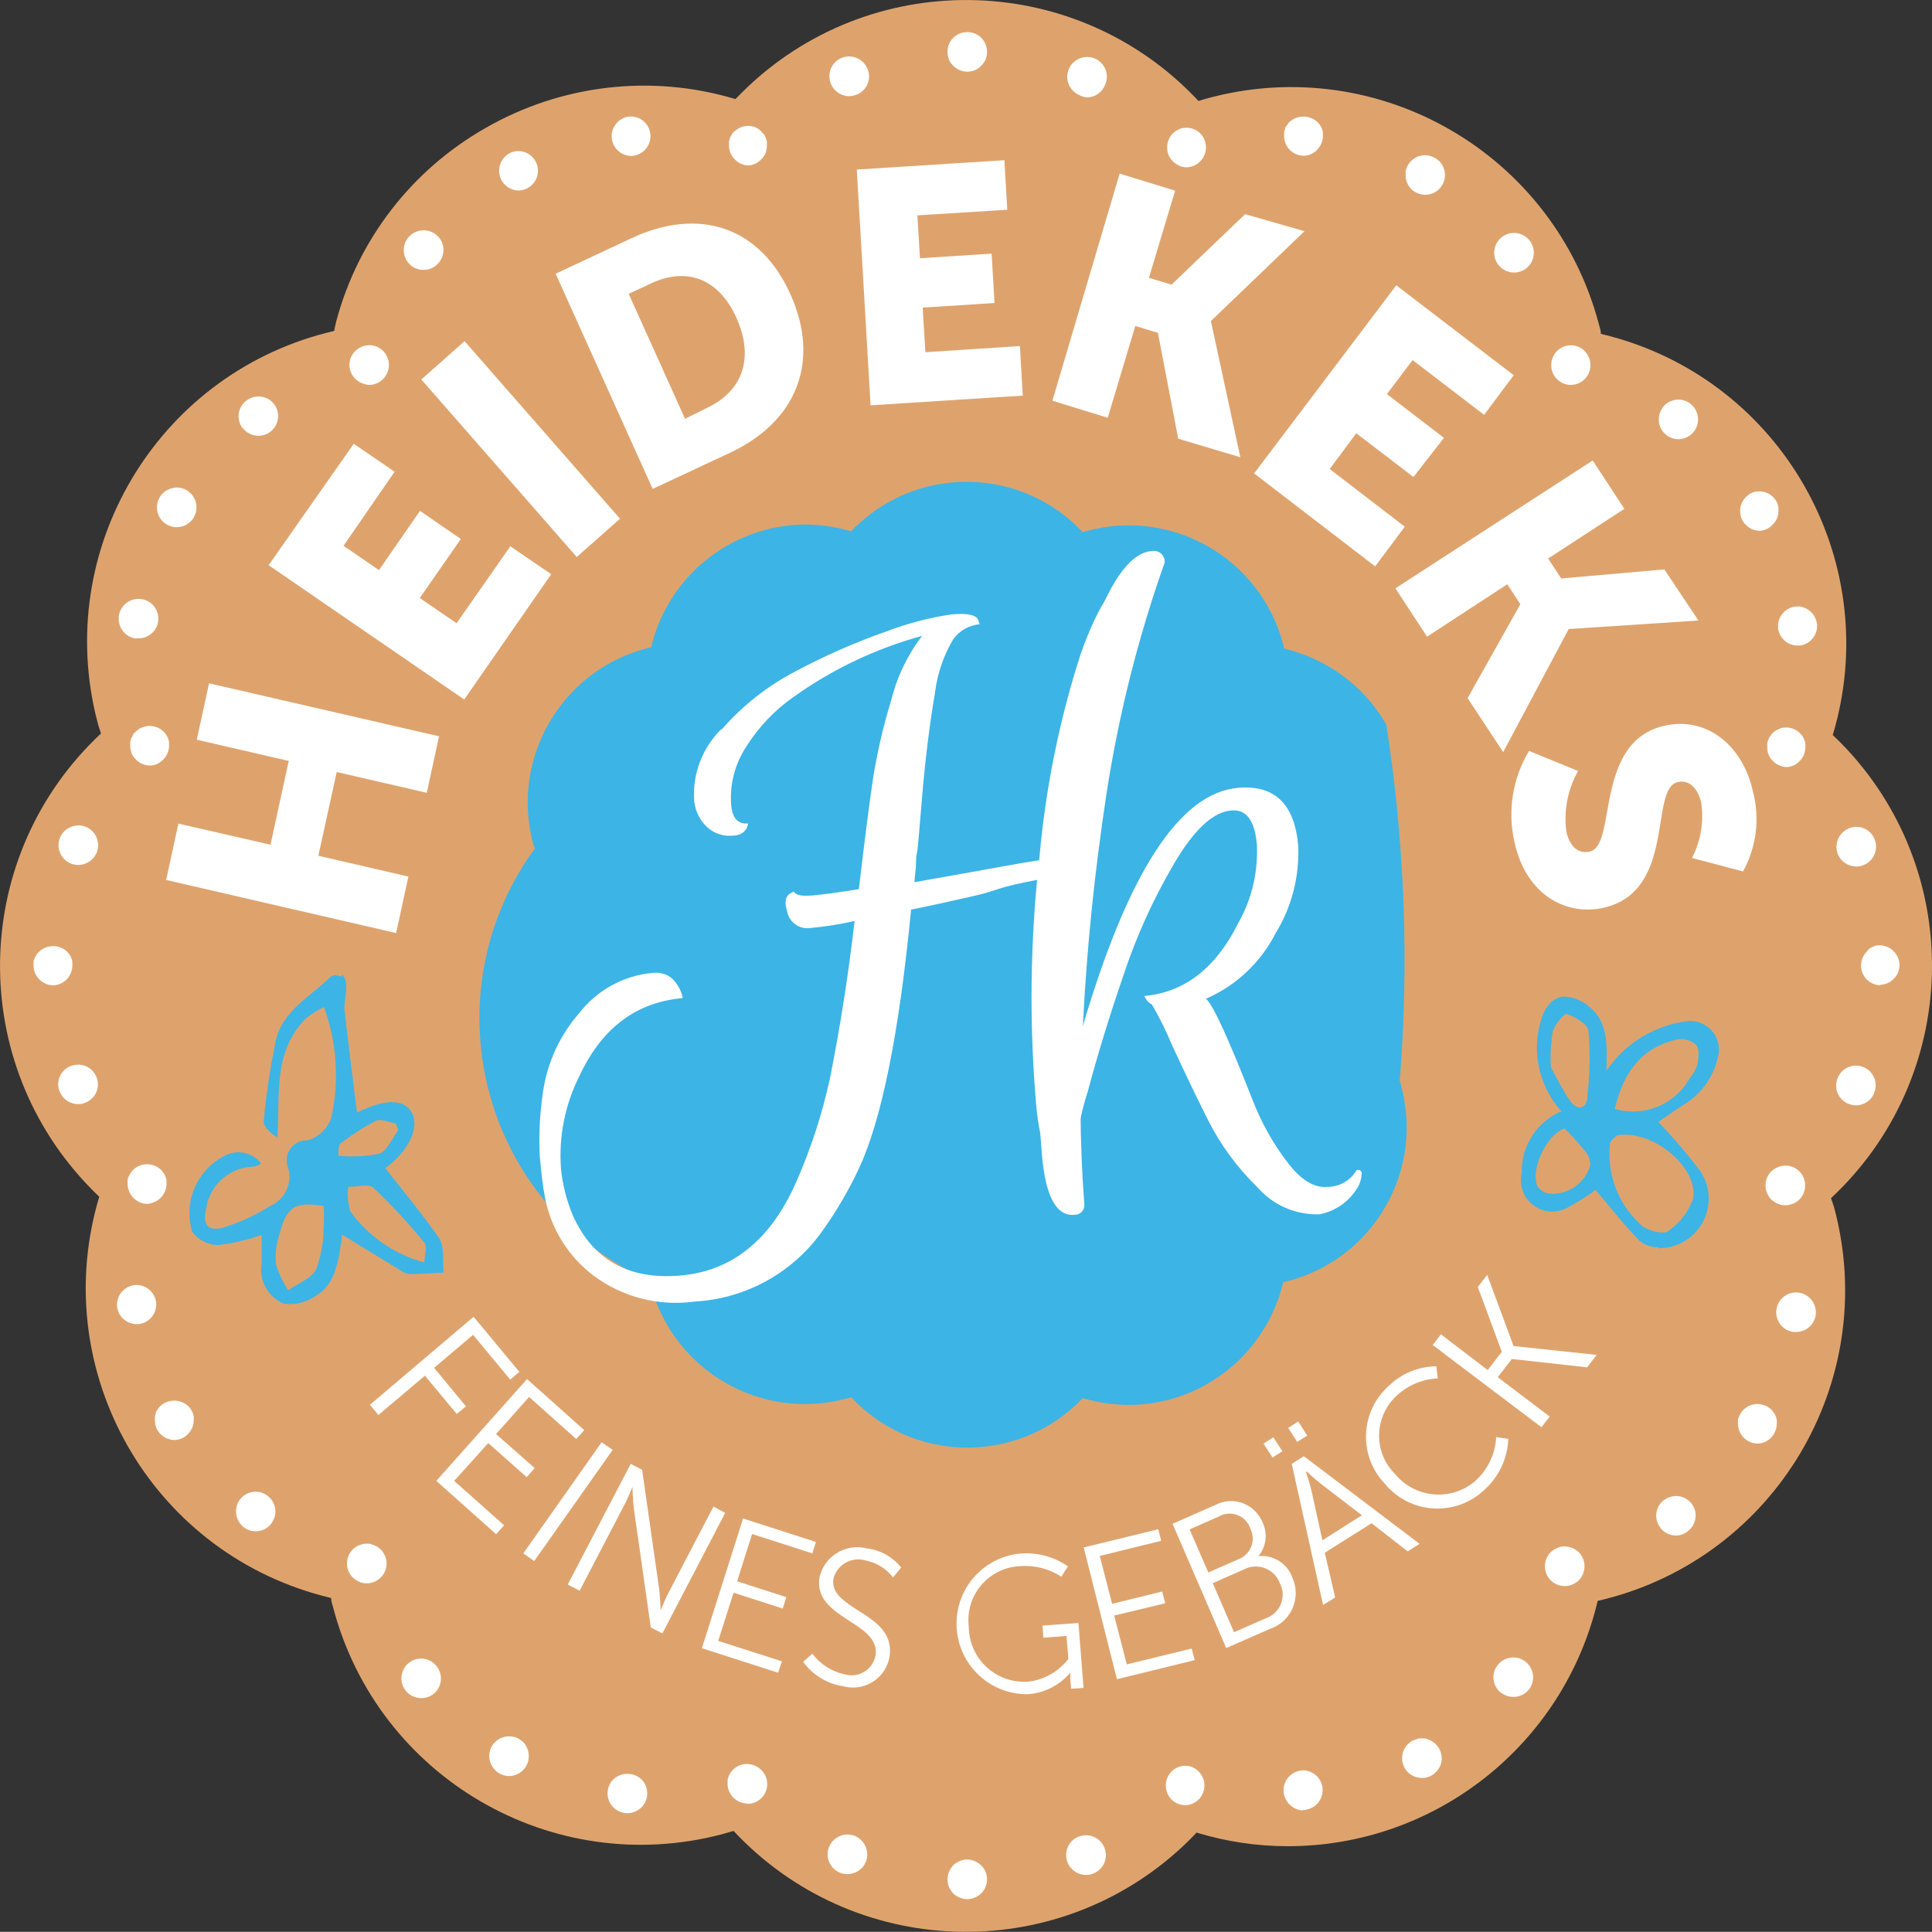 <?xml version="1.0" encoding="UTF-8"?><svg id="uuid-718baf0d-8825-42a4-88b8-ebdfd269148f" xmlns="http://www.w3.org/2000/svg" viewBox="0 0 113.49 113.48"><rect x="0" y="0" width="113.49" height="113.48" fill="#333333" stroke="none"/><defs><style>.uuid-b469866c-fb94-4c9c-90ed-7572aa5e81a3{fill:#3cb4e5;}.uuid-b469866c-fb94-4c9c-90ed-7572aa5e81a3,.uuid-c4c5c378-cf72-415f-b925-75dae7db1af4,.uuid-1ab2f019-22ef-4ca4-b9d1-21d7167bcfc4{stroke-width:0px;}.uuid-c4c5c378-cf72-415f-b925-75dae7db1af4{fill:#dea36d;}.uuid-1ab2f019-22ef-4ca4-b9d1-21d7167bcfc4{fill:#fff;}</style></defs><path class="uuid-c4c5c378-cf72-415f-b925-75dae7db1af4" d="M107.55,70.39c7.54-7.03,7.96-18.84.93-26.39-.26-.28-.54-.56-.82-.82,2.97-9.89-2.65-20.32-12.54-23.28-.36-.11-.72-.2-1.08-.29,0-.19-.07-.38-.12-.57-2.64-9.98-12.87-15.94-22.86-13.3-.22.06-.44.12-.66.19-7.04-7.54-18.86-7.94-26.4-.9-.27.26-.54.52-.8.79-4.92-1.48-10.23-.86-14.68,1.7-4.33,2.46-7.49,6.55-8.77,11.36-.05.18-.08.37-.12.56-10.08,2.33-16.36,12.39-14.03,22.47.05.2.1.4.15.6.05.2.13.38.18.58-7.54,7.04-7.94,18.86-.9,26.4.26.28.53.55.8.81-2.97,9.89,2.65,20.32,12.54,23.28.36.11.72.2,1.08.29,0,.19.07.38.12.56,2.63,9.98,12.85,15.94,22.83,13.32.23-.06.46-.13.69-.2,7.04,7.54,18.85,7.94,26.39.91.28-.26.55-.53.81-.81,1.74.53,3.54.8,5.36.8,8.67,0,16.21-5.97,18.2-14.41,10.08-2.31,16.37-12.36,14.06-22.43-.05-.21-.1-.43-.16-.64-.05-.21-.13-.38-.19-.58"/><path class="uuid-1ab2f019-22ef-4ca4-b9d1-21d7167bcfc4" d="M108.55,64.83c-.59-.26-.85-.94-.59-1.53h0c.25-.59.93-.86,1.52-.61h0c.58.25.86.92.61,1.51,0,0,0,.01,0,.02h0c-.18.43-.6.71-1.06.71h0c-.16,0-.32-.04-.47-.1Z"/><path class="uuid-1ab2f019-22ef-4ca4-b9d1-21d7167bcfc4" d="M107.97,50.2h0c-.25-.59.03-1.28.62-1.53h0c.57-.26,1.25,0,1.51.58,0,.01,0,.02.01.03h0c.25.59-.02,1.26-.6,1.52h0c-.14.07-.3.1-.46.1h0c-.47,0-.89-.27-1.08-.7Z"/><path class="uuid-1ab2f019-22ef-4ca4-b9d1-21d7167bcfc4" d="M104.45,36.92h0c-.07-.63.37-1.2,1-1.29h0c.63-.07,1.19.38,1.28,1h0c.08.63-.37,1.21-1,1.29h-.14c-.58,0-1.06-.43-1.14-1Z"/><path class="uuid-1ab2f019-22ef-4ca4-b9d1-21d7167bcfc4" d="M97.91,25.57c-.51-.37-.62-1.09-.25-1.61,0,0,0,0,0-.01h0c.38-.52,1.11-.63,1.62-.25,0,0,0,0,0,0h0c.51.39.62,1.11.24,1.63h0c-.22.3-.57.47-.94.47h0c-.25,0-.49-.09-.69-.24Z"/><path class="uuid-1ab2f019-22ef-4ca4-b9d1-21d7167bcfc4" d="M91.59,22.38c-.51-.37-.62-1.09-.25-1.61,0,0,0,0,0-.01h0c.38-.52,1.11-.63,1.62-.25,0,0,0,0,0,0h0c.51.39.62,1.11.24,1.63h0c-.22.3-.57.47-.94.47h0c-.25,0-.49-.09-.69-.24Z"/><path class="uuid-1ab2f019-22ef-4ca4-b9d1-21d7167bcfc4" d="M88.01,15.55c-.39-.51-.29-1.24.22-1.63h0c.51-.39,1.24-.29,1.63.22,0,0,0,0,0,0h0c.39.51.29,1.24-.21,1.63h0c-.2.15-.45.24-.71.24h0c-.36,0-.71-.17-.93-.46Z"/><path class="uuid-1ab2f019-22ef-4ca4-b9d1-21d7167bcfc4" d="M63.39,5.58c-.59-.26-.86-.95-.6-1.54h0c.26-.58.94-.85,1.53-.6h0c.59.26.86.94.6,1.53,0,0,0,0,0,0h0c-.17.46-.61.76-1.1.75h0c-.15-.02-.3-.07-.43-.14Z"/><path class="uuid-1ab2f019-22ef-4ca4-b9d1-21d7167bcfc4" d="M48.82,4.95c-.26-.59,0-1.28.6-1.54h0c.59-.25,1.27.02,1.53.61h0c.26.58,0,1.26-.58,1.52,0,0-.02,0-.03.01h0c-.15.06-.3.1-.46.1h0c-.46,0-.88-.28-1.06-.7Z"/><path class="uuid-1ab2f019-22ef-4ca4-b9d1-21d7167bcfc4" d="M24.17,15.62c-.51-.4-.6-1.13-.21-1.64h0c.4-.51,1.13-.6,1.64-.21h0c.51.39.6,1.12.2,1.63,0,0,0,0,0,0h0c-.22.29-.56.46-.92.45h0c-.26,0-.51-.08-.71-.23Z"/><path class="uuid-1ab2f019-22ef-4ca4-b9d1-21d7167bcfc4" d="M21.42,22.56c-.62-.15-1.01-.77-.86-1.4,0,0,0,0,0,0h0c.16-.62.79-1,1.41-.85h0c.62.16,1,.79.84,1.41,0,0,0,0,0,0h0c-.13.52-.59.89-1.13.89h0c-.09,0-.18-.02-.26-.05Z"/><path class="uuid-1ab2f019-22ef-4ca4-b9d1-21d7167bcfc4" d="M14.24,25.14c-.38-.52-.27-1.24.25-1.62h0c.51-.38,1.24-.28,1.62.23,0,0,0,0,0,0h0c.38.51.27,1.24-.24,1.62,0,0,0,0,0,0h0c-.2.15-.44.23-.69.23h0c-.37,0-.72-.18-.94-.48Z"/><path class="uuid-1ab2f019-22ef-4ca4-b9d1-21d7167bcfc4" d="M7.98,37.51c-.64-.09-1.08-.68-1-1.32h0c.09-.64.67-1.08,1.31-1h0c.64.08,1.08.66,1,1.3,0,0,0,0,0,.01h0c-.08.58-.58,1-1.16,1h-.15Z"/><path class="uuid-1ab2f019-22ef-4ca4-b9d1-21d7167bcfc4" d="M4.14,50.72c-.59-.26-.86-.94-.61-1.53h0c.26-.59.95-.86,1.54-.61h0c.58.26.85.94.6,1.53h0c-.19.42-.61.7-1.07.7h0c-.16,0-.31-.03-.46-.09Z"/><path class="uuid-1ab2f019-22ef-4ca4-b9d1-21d7167bcfc4" d="M3.52,64.16c-.26-.58,0-1.26.59-1.52h.01c.59-.26,1.27,0,1.53.59,0,0,0,0,0,0h0c.26.59,0,1.27-.6,1.53,0,0,0,0,0,0h0c-.14.07-.3.1-.46.1h0c-.47,0-.89-.28-1.07-.71Z"/><path class="uuid-1ab2f019-22ef-4ca4-b9d1-21d7167bcfc4" d="M6.88,76.78c-.07-.63.37-1.2,1-1.29h0c.63-.07,1.2.37,1.29,1h0c.07.63-.37,1.2-1,1.29h-.12c-.59.01-1.09-.42-1.17-1Z"/><path class="uuid-1ab2f019-22ef-4ca4-b9d1-21d7167bcfc4" d="M14.33,89.72h0c-.51-.39-.62-1.11-.24-1.63h0c.38-.51,1.11-.62,1.62-.23,0,0,0,0,0,0h0c.51.38.62,1.1.24,1.61,0,0,0,0,0,.01h0c-.21.3-.56.47-.93.47h0c-.25,0-.49-.08-.69-.23Z"/><path class="uuid-1ab2f019-22ef-4ca4-b9d1-21d7167bcfc4" d="M23.82,99.3h0c-.39-.51-.29-1.24.21-1.63h0c.5-.39,1.22-.3,1.61.2,0,0,.01.01.02.02h0c.39.51.3,1.24-.21,1.63,0,0,0,0,0,0h0c-.2.15-.45.23-.71.23h0c-.36,0-.7-.16-.92-.45Z"/><path class="uuid-1ab2f019-22ef-4ca4-b9d1-21d7167bcfc4" d="M49.32,110h0c-.59-.26-.86-.94-.61-1.53h0c.26-.59.94-.87,1.54-.61,0,0,0,0,0,0h0c.58.27.85.95.6,1.54h0c-.19.42-.61.69-1.07.69h0c-.16,0-.31-.03-.46-.09Z"/><path class="uuid-1ab2f019-22ef-4ca4-b9d1-21d7167bcfc4" d="M62.72,109.42c-.25-.59.02-1.27.61-1.52,0,0,0,0,.01,0h0c.59-.25,1.26.02,1.52.6h0c.26.59,0,1.28-.6,1.54h0c-.15.06-.3.1-.46.1h0c-.47,0-.89-.28-1.08-.71Z"/><path class="uuid-1ab2f019-22ef-4ca4-b9d1-21d7167bcfc4" d="M88.19,99.45c-.51-.38-.62-1.11-.23-1.62,0,0,0,0,0,0h0c.38-.51,1.11-.62,1.62-.24h0c.52.38.63,1.1.26,1.62,0,0,0,0,0,0h0c-.22.3-.57.47-.94.47h0c-.25,0-.5-.08-.7-.23Z"/><path class="uuid-1ab2f019-22ef-4ca4-b9d1-21d7167bcfc4" d="M97.52,89.72c-.38-.51-.28-1.23.23-1.61,0,0,0,0,.01,0h0c.51-.38,1.24-.28,1.62.23,0,0,0,0,0,0h0c.38.51.27,1.23-.24,1.61,0,0,0,0-.01.01h0c-.19.15-.43.24-.68.24h0c-.37,0-.72-.18-.94-.48Z"/><path class="uuid-1ab2f019-22ef-4ca4-b9d1-21d7167bcfc4" d="M105.35,78.24c-.64-.08-1.08-.66-1-1.3,0,0,0,0,0-.01h0c.09-.64.67-1.08,1.31-1h0c.63.09,1.08.67,1,1.31h0c-.08.58-.58,1.01-1.16,1h-.15Z"/><path class="uuid-1ab2f019-22ef-4ca4-b9d1-21d7167bcfc4" d="M104.88,70.8c-.31,0-.61-.13-.83-.34-.11-.11-.19-.24-.25-.38-.06-.14-.09-.29-.09-.44,0-.31.12-.61.34-.83.28-.27.68-.39,1.06-.32l.21.06.2.11c.06.04.12.09.18.15.33.33.43.84.25,1.27-.11.29-.34.52-.63.63-.14.05-.29.09-.44.09Z"/><path class="uuid-1ab2f019-22ef-4ca4-b9d1-21d7167bcfc4" d="M103.26,84.8c-.64,0-1.16-.52-1.17-1.16,0-.08,0-.15,0-.23,0-.07.05-.14.07-.22.03-.07.07-.14.11-.2.04-.07.09-.13.15-.18.05-.05.11-.1.17-.14.06-.05.13-.08.2-.11.07-.03.15-.05.22-.06.15-.04.3-.04.45,0l.22.06c.07.03.14.06.2.11.13.08.24.19.32.32.05.06.08.13.11.2.03.07.05.14.06.22.01.08.01.15,0,.23,0,.31-.13.6-.34.82-.21.2-.48.33-.77.34Z"/><path class="uuid-1ab2f019-22ef-4ca4-b9d1-21d7167bcfc4" d="M91.92,93.17c-.15,0-.31-.03-.45-.09-.14-.06-.27-.14-.38-.25-.45-.46-.45-1.19,0-1.65.06-.05.12-.1.18-.14l.2-.11.21-.07c.38-.07.78.05,1.06.32.45.46.45,1.19,0,1.65-.11.11-.24.19-.38.25-.14.06-.29.09-.44.09Z"/><path class="uuid-1ab2f019-22ef-4ca4-b9d1-21d7167bcfc4" d="M83.52,104.44c-.31,0-.6-.12-.82-.34-.11-.11-.2-.24-.25-.38-.06-.14-.09-.29-.09-.44,0-.31.12-.6.34-.82.05-.05.11-.1.17-.14.06-.05.13-.09.21-.11l.22-.08c.15-.02.3-.02.45,0l.21.08c.08.02.15.06.21.11.06.04.12.09.17.14.22.22.35.51.35.82,0,.31-.12.61-.35.82-.21.23-.51.35-.82.34Z"/><path class="uuid-1ab2f019-22ef-4ca4-b9d1-21d7167bcfc4" d="M76.58,106.35c-.31,0-.6-.13-.82-.34-.47-.45-.48-1.19-.04-1.65.27-.28.66-.41,1.04-.35l.21.07.2.1.18.15c.46.46.46,1.2,0,1.65-.22.22-.52.34-.83.35l.05.02Z"/><path class="uuid-1ab2f019-22ef-4ca4-b9d1-21d7167bcfc4" d="M69.64,106.04c-.31,0-.6-.12-.82-.33-.45-.46-.45-1.19,0-1.65.26-.26.63-.38,1-.32l.21.06.2.11c.06.04.12.09.18.15.22.22.34.51.34.82,0,.31-.12.61-.34.83-.21.2-.48.32-.77.33Z"/><path class="uuid-1ab2f019-22ef-4ca4-b9d1-21d7167bcfc4" d="M56.82,111.56c-.31,0-.61-.13-.83-.34-.1-.11-.19-.24-.25-.38-.05-.14-.08-.29-.08-.44,0-.31.12-.6.33-.82.05-.06.12-.11.18-.15l.2-.11.22-.07c.38-.07.77.06,1.05.33.22.21.34.51.34.82,0,.31-.12.6-.34.82-.22.21-.51.34-.82.34Z"/><path class="uuid-1ab2f019-22ef-4ca4-b9d1-21d7167bcfc4" d="M43.91,105.94c-.31,0-.6-.12-.82-.33-.11-.11-.19-.24-.26-.38-.06-.14-.09-.3-.09-.45,0-.08,0-.15,0-.23.02-.07.04-.14.06-.21.03-.07.07-.14.11-.2.09-.13.2-.24.33-.33.06-.04.13-.08.2-.11l.21-.06c.38-.07.78.05,1.06.32.46.44.48,1.18.04,1.64-.23.24-.54.37-.87.36l.03-.02Z"/><path class="uuid-1ab2f019-22ef-4ca4-b9d1-21d7167bcfc4" d="M36.86,106.51c-.64,0-1.16-.51-1.17-1.15,0,0,0,0,0-.01,0-.31.12-.61.34-.83.47-.43,1.18-.43,1.65,0,.22.22.34.52.34.83,0,.31-.12.6-.34.82-.11.11-.24.19-.38.25-.14.06-.29.09-.44.09Z"/><path class="uuid-1ab2f019-22ef-4ca4-b9d1-21d7167bcfc4" d="M29.9,104.33c-.64-.01-1.16-.54-1.16-1.18,0-.31.12-.6.34-.82.06-.05.12-.1.18-.14.06-.05.13-.08.2-.11l.21-.06c.15-.03.31-.03.46,0,.07.01.15.03.22.06.07.03.14.06.2.11.06.04.12.09.18.14.21.22.33.51.33.82,0,.15-.02.31-.08.45-.18.44-.61.73-1.08.73Z"/><path class="uuid-1ab2f019-22ef-4ca4-b9d1-21d7167bcfc4" d="M21.55,93.01c-.15,0-.31-.03-.45-.09-.14-.06-.27-.15-.38-.26-.22-.21-.34-.51-.34-.82,0-.31.12-.6.34-.82.05-.06.11-.1.18-.14.06-.05.13-.09.2-.11l.21-.07c.15-.03.31-.03.46,0l.22.07c.07.03.14.07.2.11.06.04.12.09.18.14.21.22.33.51.34.82,0,.64-.52,1.16-1.16,1.17h0Z"/><path class="uuid-1ab2f019-22ef-4ca4-b9d1-21d7167bcfc4" d="M10.26,84.59c-.15,0-.31-.04-.45-.09-.14-.06-.27-.15-.38-.25-.1-.11-.19-.24-.25-.38-.05-.14-.08-.29-.08-.44,0-.08,0-.16,0-.24.02-.07.04-.14.06-.21,0-.07.07-.14.11-.2.04-.07.09-.13.14-.18.47-.43,1.18-.43,1.65,0,.06.05.11.11.15.18l.11.2.06.21c0,.08,0,.16,0,.24,0,.31-.13.6-.35.82-.2.21-.48.33-.77.34Z"/><path class="uuid-1ab2f019-22ef-4ca4-b9d1-21d7167bcfc4" d="M8.67,70.72c-.31,0-.6-.12-.82-.34-.22-.22-.35-.51-.35-.82-.01-.08-.01-.15,0-.23,0-.07,0-.14.06-.22.03-.07.07-.13.11-.19.04-.08.09-.14.15-.2.46-.44,1.18-.44,1.64,0,.06.05.11.11.14.18.05.06.09.12.11.19.03.07.05.14.07.22,0,.08,0,.15,0,.23,0,.31-.12.6-.34.82-.1.11-.23.19-.37.25-.13.06-.26.1-.4.11Z"/><path class="uuid-1ab2f019-22ef-4ca4-b9d1-21d7167bcfc4" d="M3.14,57.88c-.64,0-1.16-.52-1.17-1.16,0-.08,0-.15,0-.23,0-.08.05-.15.07-.21.03-.07.07-.14.11-.21.04-.06.09-.12.15-.17.46-.43,1.18-.43,1.64,0,.05.05.1.11.14.17.05.06.08.14.11.21.03.07.05.14.06.21,0,.08,0,.15,0,.23,0,.31-.13.6-.34.82-.21.2-.48.33-.77.34Z"/><path class="uuid-1ab2f019-22ef-4ca4-b9d1-21d7167bcfc4" d="M8.82,44.97c-.31,0-.61-.12-.83-.35-.11-.11-.2-.23-.26-.37-.05-.14-.08-.3-.08-.45,0-.07,0-.15,0-.22l.06-.22c.04-.06.08-.13.11-.2,0-.06.09-.12.15-.18.05-.05.11-.1.18-.14.06-.05.13-.09.2-.11l.21-.06c.15-.04.31-.04.46,0,.07.02.15.04.22.06.07.03.14.07.2.11l.18.14.14.18.11.2c.02.07.04.15.06.22,0,.07,0,.15,0,.22,0,.15-.03.31-.09.45-.06.14-.14.26-.25.37-.2.21-.48.34-.77.35Z"/><path class="uuid-1ab2f019-22ef-4ca4-b9d1-21d7167bcfc4" d="M10.38,30.97c-.15,0-.3-.03-.44-.09-.14-.06-.27-.14-.38-.25-.11-.11-.2-.24-.25-.38-.06-.14-.1-.3-.09-.45,0-.31.12-.6.34-.82l.18-.15.2-.1.22-.07c.15-.03.3-.03.45,0l.22.07.2.1.17.15c.22.22.34.51.34.82,0,.15-.03.31-.09.45-.05.15-.14.28-.25.38-.11.1-.23.19-.37.25-.14.05-.3.09-.45.09Z"/><path class="uuid-1ab2f019-22ef-4ca4-b9d1-21d7167bcfc4" d="M37.09,9.16c-.64,0-1.16-.52-1.16-1.16,0-.31.12-.6.34-.82.06-.06.12-.11.18-.15l.2-.11c.07-.03.15-.05.22-.06.37-.06.74.06,1,.32.22.22.34.51.34.82,0,.64-.52,1.16-1.16,1.16h.04Z"/><path class="uuid-1ab2f019-22ef-4ca4-b9d1-21d7167bcfc4" d="M30.48,11.19c-.64,0-1.16-.52-1.16-1.16,0-.31.12-.6.34-.82.06-.06.12-.11.18-.15l.2-.11c.07-.03.15-.05.22-.06.37-.06.74.06,1,.32.22.22.34.51.34.82,0,.64-.52,1.16-1.16,1.16h.04Z"/><path class="uuid-1ab2f019-22ef-4ca4-b9d1-21d7167bcfc4" d="M43.99,9.72c-.15,0-.3-.03-.44-.09-.14-.06-.27-.15-.38-.26-.11-.11-.2-.23-.26-.37-.05-.14-.09-.3-.09-.45,0-.08,0-.15,0-.23l.06-.22c.03-.07.07-.14.11-.2,0-.06.09-.12.15-.18.27-.25.64-.37,1-.31.07.02.15.04.22.06l.2.11.17.14c0,.06.11.12.15.18.04.06.07.13.1.2.03.07.06.14.07.22,0,.08,0,.15,0,.23,0,.15-.03.31-.08.45-.06.14-.15.27-.26.37-.19.2-.45.32-.72.35Z"/><path class="uuid-1ab2f019-22ef-4ca4-b9d1-21d7167bcfc4" d="M56.82,4.21c-.15,0-.31-.03-.45-.09-.14-.06-.27-.15-.38-.26-.11-.11-.19-.23-.25-.37-.05-.14-.08-.3-.08-.45,0-.31.12-.6.33-.82l.18-.14c.06-.04.13-.08.2-.11.07-.03.14-.05.22-.06.62-.13,1.23.26,1.36.88.02.08.03.16.03.25,0,.15-.03.31-.08.45-.06.14-.15.26-.26.37-.1.11-.23.2-.37.26-.14.06-.3.09-.45.09Z"/><path class="uuid-1ab2f019-22ef-4ca4-b9d1-21d7167bcfc4" d="M69.72,9.83c-.31,0-.6-.13-.82-.35-.22-.21-.35-.51-.34-.82,0-.31.12-.61.34-.83l.17-.14.21-.11c.07-.03.14-.05.22-.06.36-.06.74.05,1,.31.22.22.34.52.34.83,0,.64-.52,1.16-1.16,1.17h.04Z"/><path class="uuid-1ab2f019-22ef-4ca4-b9d1-21d7167bcfc4" d="M76.6,9.15c-.31,0-.61-.12-.83-.34-.21-.22-.34-.51-.34-.82,0-.08,0-.15,0-.23.02-.07.04-.14.06-.21,0-.07.07-.14.11-.2.04-.06.09-.12.14-.18.47-.43,1.18-.43,1.65,0,.06.06.11.12.15.18.04.06.08.13.11.2l.06.21c0,.08,0,.15,0,.23,0,.31-.13.6-.35.82-.2.21-.47.33-.76.34Z"/><path class="uuid-1ab2f019-22ef-4ca4-b9d1-21d7167bcfc4" d="M83.73,11.44c-.31,0-.61-.12-.83-.33-.1-.11-.19-.24-.25-.38-.06-.14-.08-.29-.08-.44,0-.08,0-.16,0-.24.02-.07.04-.14.07-.21.03-.07.06-.14.1-.2.04-.07.09-.13.15-.18.06-.06.12-.11.18-.15l.2-.11.21-.06c.38-.07.78.05,1.06.32.22.22.34.52.34.83,0,.15-.03.3-.09.44-.06.14-.15.27-.25.38-.22.21-.51.33-.81.33Z"/><path class="uuid-1ab2f019-22ef-4ca4-b9d1-21d7167bcfc4" d="M103.38,31.18c-.15,0-.31-.03-.45-.09-.14-.06-.27-.15-.37-.26-.11-.1-.2-.23-.26-.37-.05-.14-.08-.3-.08-.45,0-.31.13-.6.34-.82l.17-.14c.06-.04.13-.08.2-.11.07-.03.14-.05.22-.06.36-.06.74.05,1,.31.06.06.1.12.15.18.04.06.08.13.11.2l.06.22c0,.07,0,.15,0,.22,0,.15-.03.31-.09.45-.06.14-.15.26-.26.37-.19.21-.46.33-.74.35Z"/><path class="uuid-1ab2f019-22ef-4ca4-b9d1-21d7167bcfc4" d="M104.97,45.06c-.31,0-.6-.13-.82-.35-.22-.21-.35-.51-.34-.82,0-.08,0-.15,0-.23.01-.08.04-.15.07-.22.03-.07.06-.14.11-.2.04-.06.09-.12.14-.18l.17-.14c.07-.04.14-.07.21-.1.07-.04.14-.06.22-.07.36-.06.73.05,1,.31.06.06.1.12.15.18.04.06.07.13.1.2.03.07.06.14.07.22,0,.08,0,.15,0,.23,0,.31-.12.61-.34.82-.19.21-.46.33-.74.35Z"/><path class="uuid-1ab2f019-22ef-4ca4-b9d1-21d7167bcfc4" d="M110.48,57.88c-.31,0-.6-.13-.82-.34-.45-.45-.45-1.19,0-1.64l.15-.18c.06-.04.13-.08.2-.1.07-.04.14-.06.22-.08.37-.05.74.07,1,.33.22.22.35.51.35.82,0,.31-.12.61-.35.82-.22.22-.51.34-.82.34l.07.03Z"/><path class="uuid-1ab2f019-22ef-4ca4-b9d1-21d7167bcfc4" d="M27.82,77.35l2.69,3.24-.54.45-2.18-2.63-2.29,1.94,1.87,2.26-.54.45-1.87-2.25-2.73,2.31-.5-.6,6.09-5.17Z"/><path class="uuid-1ab2f019-22ef-4ca4-b9d1-21d7167bcfc4" d="M30.96,81.01l3.36,3-.47.52-2.77-2.47-1.94,2.18,2.27,2-.47.53-2.26-2-2,2.22,2.93,2.61-.47.52-3.51-3.13,5.33-5.98Z"/><path class="uuid-1ab2f019-22ef-4ca4-b9d1-21d7167bcfc4" d="M35.34,84.72l.65.45-4.61,6.53-.64-.45,4.6-6.53Z"/><path class="uuid-1ab2f019-22ef-4ca4-b9d1-21d7167bcfc4" d="M37.05,85.99l.67.35,1,7c.06.48.09,1.26.09,1.26h0s.24-.61.44-1l2.66-5.1.69.37-3.69,7.08-.68-.35-1-7c-.06-.48-.08-1.26-.08-1.26h0s-.25.62-.44,1l-2.66,5.1-.7-.36,3.7-7.09Z"/><path class="uuid-1ab2f019-22ef-4ca4-b9d1-21d7167bcfc4" d="M43.65,89.2l4.28,1.38-.21.67-3.54-1.14-.88,2.78,2.89.93-.21.67-2.89-.93-.9,2.83,3.74,1.2-.22.67-4.48-1.44,2.42-7.62Z"/><path class="uuid-1ab2f019-22ef-4ca4-b9d1-21d7167bcfc4" d="M47.72,97.14c.47.63,1.15,1.06,1.92,1.22.76.21,1.55-.23,1.76-.99.01-.04.02-.07.03-.11.33-2-3.69-2.16-3.29-4.6.27-1.22,1.49-1.99,2.71-1.72.03,0,.06.01.09.02.79.1,1.5.5,2,1.12l-.48.58c-.4-.52-.98-.87-1.62-1-.8-.23-1.64.23-1.87,1.03,0,.01,0,.03-.01.04-.31,1.87,3.72,2,3.29,4.6-.2,1.18-1.33,1.97-2.51,1.77-.08-.01-.15-.03-.22-.05-.94-.14-1.78-.66-2.34-1.43l.54-.48Z"/><path class="uuid-1ab2f019-22ef-4ca4-b9d1-21d7167bcfc4" d="M59.82,91.27c1.03-.11,2.06.15,2.91.74l-.38.61c-.72-.47-1.58-.69-2.44-.62-1.75.08-3.11,1.57-3.02,3.33,0,.09.01.18.02.27.03,1.79,1.51,3.22,3.3,3.19.04,0,.08,0,.13,0,.96-.09,1.83-.58,2.42-1.34l-.11-1.35-1.36.1-.05-.71,2.11-.15.3,3.81-.73.05-.05-.6v-.34h0c-.63.75-1.54,1.2-2.51,1.26-2.29.02-4.15-1.82-4.17-4.11-.02-2.11,1.55-3.89,3.64-4.14h0Z"/><path class="uuid-1ab2f019-22ef-4ca4-b9d1-21d7167bcfc4" d="M63.66,90.9l4.38-1.07.17.68-3.61.89.73,2.81,2.94-.72.18.69-3,.72.74,2.87,3.81-.93.18.68-4.57,1.12-1.95-7.74Z"/><path class="uuid-1ab2f019-22ef-4ca4-b9d1-21d7167bcfc4" d="M68.88,89.51l2.5-1.1c.98-.52,2.19-.14,2.7.84.03.05.05.11.08.16.32.66.23,1.44-.24,2h0c.88-.09,1.71.44,2,1.27.5,1.12,0,2.43-1.13,2.93-.06.03-.12.05-.18.07l-2.58,1.13-3.15-7.3ZM72.76,91.59c.67-.26,1-1.01.74-1.68-.02-.05-.04-.09-.06-.14-.23-.66-.95-1.01-1.62-.79-.06.02-.12.05-.17.08l-1.77.78,1.1,2.53,1.78-.78ZM74.36,95.06c.76-.26,1.17-1.09.91-1.85-.02-.07-.05-.14-.09-.21-.29-.78-1.15-1.17-1.93-.89-.05.02-.1.04-.15.07l-1.86.82,1.25,2.88,1.87-.82Z"/><path class="uuid-1ab2f019-22ef-4ca4-b9d1-21d7167bcfc4" d="M74.22,84.8l.58-.37.53.82-.58.37-.53-.82ZM75.67,83.88l.59-.38.53.83-.59.37-.53-.82ZM80.57,89.48l-2.75,1.73.61,2.63-.71.44-1.84-8.29.71-.45,6.8,5.15-.7.44-2.12-1.65ZM76.72,86.48s.21.64.3,1l.66,3,2.32-1.47-2.45-1.88c-.31-.24-.81-.71-.81-.71l-.02.06Z"/><path class="uuid-1ab2f019-22ef-4ca4-b9d1-21d7167bcfc4" d="M81.55,81.44c.75-.75,1.76-1.17,2.82-1.18l.09.71c-.89.04-1.74.39-2.4,1-1.3,1.18-1.41,3.19-.23,4.49.04.05.09.09.13.14,1.16,1.4,3.24,1.6,4.65.44.03-.03.06-.05.09-.08.71-.66,1.14-1.57,1.19-2.54l.71.1c-.04,1.15-.55,2.23-1.41,3-1.6,1.52-4.14,1.45-5.65-.15-.06-.06-.11-.12-.17-.19-1.54-1.59-1.5-4.12.09-5.66.03-.03.06-.06.09-.08Z"/><path class="uuid-1ab2f019-22ef-4ca4-b9d1-21d7167bcfc4" d="M84.16,79.01l.48-.63,2.75,2.1.83-1.07-1.41-3.81.55-.71,1.55,4.18h0l4.88.52-.56.73-4.42-.49-.83,1.07,3.05,2.31-.48.63-6.39-4.83Z"/><path class="uuid-b469866c-fb94-4c9c-90ed-7572aa5e81a3" d="M22.08,65.84c.3-.14.77.09,1.16.14l.16.4c-.37.49-.65,1.22-1.12,1.39-.79.16-1.6.2-2.4.12,0-.23,0-.59.09-.69.66-.52,1.36-.98,2.11-1.36M20.47,69.72c.5,0,1.19-.2,1.46.05,1.07,1.01,2.07,2.09,3,3.23.18.23,0,.74,0,1.16-1.75-.47-3.29-1.53-4.35-3-.14-.46-.18-.94-.13-1.42M19.01,70.83c.03.43.03.86,0,1.29,0,.84-.15,1.66-.44,2.45-.28.54-1.08.82-1.64,1.22-.31-.47-.55-.98-.72-1.52-.05-.57,0-1.14.18-1.68.44-1.71.89-2,2.58-1.76M20.03,57.37c-.19-.11-.41-.11-.6,0-1.18,1.15-2.82,2-3.22,3.72-.33,1.59-.58,3.19-.72,4.81,0,.3.39.65.8.92.18-2.48-.29-5,1.68-7,.33-.25.69-.48,1.06-.67.76,2.09.91,4.35.43,6.52-.23.64-.75,1.14-1.41,1.32-.65-.02-1.19.48-1.21,1.13,0,.16.02.32.08.47.28.91-.18,1.88-1.05,2.25-.86.54-1.78.97-2.75,1.27-.95.25-1.24-.19-1-1.17.23-1.38,1.42-2.4,2.82-2.41.14-.04.28-.1.4-.19-.51-.65-1.41-.84-2.14-.45-1.63.83-2.44,2.71-1.91,4.47.36.48.91.77,1.51.78.88-.1,1.74-.3,2.57-.6v1.69c-.17.99.37,1.96,1.29,2.35.64.09,1.29-.06,1.83-.42,1-.58,1.35-1.49,1.61-3.63l3.43,2.1c.16.12.34.19.53.21.66,0,1.31-.05,2-.08-.07-.66.07-1.47-.25-2-1-1.45-2.11-2.77-3.18-4.14,1.33-.95,2.05-2.38,1.56-3.26s-1.73-.76-3.22,0c-.25-2.08-.52-4.08-.74-6.09,0-.45.11-.9.11-1.36,0-.24-.07-.48-.23-.67"/><path class="uuid-b469866c-fb94-4c9c-90ed-7572aa5e81a3" d="M96.57,72.1c-1.44-1.19-2.19-3.02-2-4.88,0-.24.36-.45.41-.52,2.09-.39,4.79,1.89,4.48,3.7-.27.78-.79,1.45-1.47,1.92-.24.21-1.07,0-1.37-.22M93.08,67.58c.21.24.33.54.34.85-.29,1.06-1.3,1.77-2.4,1.69-.28-.04-.53-.19-.7-.42-.47-1,.58-3.11,1.59-3.41.41.41.8.84,1.17,1.29M94.86,65.14c.52-2.3,1.71-3.65,3.66-4.08.41-.07.82.05,1.13.33.2.25.12.79.05,1.18-.1.28-.25.54-.44.77-.87,1.55-2.69,2.3-4.4,1.8M93.25,64.47c-.06.64-.57.81-1,.22s-.84-1.44-1.15-2c-.04-.69,0-1.39.1-2.07.12-.43.69-1.11.84-1.06.5.18,1.23.6,1.27,1,.11,1.3.08,2.6-.07,3.89M97.4,73.32c1.61.03,2.94-1.24,2.97-2.85.01-.6-.16-1.19-.49-1.68-.77-1.01-1.59-1.97-2.46-2.89.43-.29.93-.65,1.47-1,1-.6,1.73-1.57,2-2.71.29-.89-.19-1.84-1.08-2.13-.3-.1-.62-.11-.92-.04-1.84.29-3.48,1.34-4.53,2.88.07-1.59.07-2.9-1-3.76-.43-.38-.98-.59-1.55-.6-.66.11-1.08.63-1.31,1.46-.54,1.85-.07,3.85,1.22,5.28-1.45.61-2.37,2.05-2.33,3.62-.24.99.37,1.98,1.36,2.22.47.11.98.04,1.39-.22.55-.29,1.09-.63,1.59-1,.84,1,1.68,2.06,2.59,3,.31.25.7.38,1.1.37"/><path class="uuid-b469866c-fb94-4c9c-90ed-7572aa5e81a3" d="M82.22,63.55c.56-7.01.3-14.06-.79-21-1.3-2.25-3.47-3.85-6-4.45-.03-.09-.05-.19-.06-.28-1.34-5-6.48-7.98-11.48-6.64-.1.03-.19.05-.29.08-3.53-3.77-9.45-3.96-13.22-.43-.13.12-.26.25-.38.38-.87-.26-1.77-.39-2.68-.4-4.22.03-7.9,2.86-9,6.93l-.06.28c-5.04,1.16-8.18,6.19-7.02,11.22.02.1.05.2.08.31,0,.1.07.2.1.29-5.51,7.54-3.86,18.11,3.67,23.62.96.7,1.99,1.3,3.08,1.78.03.09.05.19.06.28,1.34,5,6.48,7.98,11.48,6.64.1-.03.19-.05.29-.08,3.53,3.77,9.45,3.96,13.22.43.13-.12.26-.25.38-.38.87.26,1.77.39,2.68.4,4.34,0,8.1-2.99,9.1-7.21,5.03-1.15,8.17-6.16,7.01-11.19-.03-.11-.05-.23-.08-.34-.02-.1-.05-.2-.09-.29"/><path class="uuid-1ab2f019-22ef-4ca4-b9d1-21d7167bcfc4" d="M42.33,42.87c-1.05,1.06-1.62,2.51-1.56,4,.01.65.29,1.27.76,1.71.4.37.94.56,1.48.51.55,0,.86-.28.94-.72-.6.06-.94-.31-1-1.1-.09-1.2.22-2.39.88-3.4.73-1.16,1.68-2.16,2.8-2.94,2.28-1.63,4.84-2.84,7.54-3.58-.86,1.12-1.48,2.41-1.82,3.79-.48,1.55-.84,3.14-1.09,4.75-.21,1.43-.48,3.55-.81,6.34-1.23.2-2.14.32-2.73.37s-.95,0-1.09-.22c-.05,0-.09.03-.13.06-.35.15-.44.51-.27,1.07.11.66.73,1.11,1.39,1,0,0,.02,0,.02,0,.86-.08,1.72-.22,2.56-.41-.36,3.13-.84,6.19-1.43,9.16-.46,2.16-1.15,4.27-2.05,6.29-1.5,3.33-3.76,5.13-6.78,5.38-3.02.25-5.11-.92-6.28-3.51-.38-.9-.62-1.84-.71-2.81-.13-1.86.24-3.72,1.08-5.39,1.31-2.82,3.33-4.35,6.08-4.59-.09-.45-.32-.86-.65-1.17-.31-.25-.72-.36-1.12-.31-1.71.15-3.28,1.02-4.33,2.38-1.13,1.29-1.86,2.89-2.11,4.59-.19,1.27-.26,2.56-.19,3.84.09,1,.18,1.75.3,2.37.35,1.85,1.38,3.5,2.89,4.63,1.69,1.24,3.79,1.78,5.86,1.5,2.95-.15,5.69-1.62,7.44-4,.88-1.21,1.64-2.5,2.27-3.85,1.33-2.88,2.35-7.94,3.05-15.18.83-.16,2.07-.43,3.69-.8s1.07-.45,4-1c-.46,5.4-.46,10.84,0,16.24.21,2.42.84,3.58,1.9,3.49.31.01.58-.23.59-.55,0-.05,0-.1-.01-.14-.27-3.59-.29-7.19-.06-10.78.22-4.27.67-8.67,1.36-13.21.71-4.65,1.86-9.22,3.43-13.65.02-.35-.25-.65-.6-.67-.06,0-.12,0-.18.01-1.3.12-2.53,1.89-3.69,5.32-1.31,4.16-2.15,8.45-2.53,12.79-1.74.24-2.43.42-7.7,1.34,0-.28.06-.58.08-.9s0-.59.06-.8.14-1.38.32-3.48.43-4.09.75-6c.14-1.09.5-2.14,1.06-3.08.36-.51.93-.84,1.56-.89l-.06-.17c-.06-.36-.59-.5-1.59-.41-1.31.19-2.59.53-3.83,1-1.83.64-3.6,1.42-5.31,2.33-1.66.86-3.13,2.02-4.36,3.42"/><path class="uuid-1ab2f019-22ef-4ca4-b9d1-21d7167bcfc4" d="M67.22,58.5c.09.22.24.4.45.51.45.78.85,1.59,1.2,2.43.67,1.45,1.36,2.9,2.09,4.35.74,1.47,1.72,2.8,2.9,3.95.91,1.05,2.26,1.64,3.65,1.59.99-.19,1.83-.81,2.31-1.7.1-.22.16-.46.17-.7,0-.15-.11-.22-.29-.21-.36.62-1.01,1-1.72,1-.8.07-1.59-.42-2.38-1.48-.83-1.09-1.5-2.29-2-3.57-1.45-3.7-2.37-5.7-2.76-6,1.78-.77,3.23-2.15,4.11-3.88.94-1.54,1.39-3.33,1.31-5.13-.22-2.44-1.39-3.57-3.54-3.38-3.44.3-6.49,5.02-9.16,14.16h-.36c.27-4.55.72-8.83,1.34-12.84.57-4.51,1.57-8.95,3-13.27-.02-.36-.33-.63-.68-.61-.02,0-.03,0-.05,0-1.15.1-2.26,1.67-3.33,4.7-1.25,3.87-2.06,7.88-2.42,11.93-.55,4.84-.61,9.73-.19,14.59.22,2.42.77,3.58,1.68,3.5.39,0,.59-.23.58-.6.13-1.27.38-2.52.77-3.73.55-2.07,1.24-4.33,2.08-6.78.76-2.31,1.77-4.53,3-6.62,1.18-2,2.3-3.03,3.36-3.1.87-.08,1.37.58,1.49,2,.08,1.62-.3,3.22-1.1,4.63-1.32,2.64-3.17,4.07-5.55,4.27"/><path class="uuid-1ab2f019-22ef-4ca4-b9d1-21d7167bcfc4" d="M89.82,44.11c-.97,1.61-1.28,3.54-.85,5.38.67,3.05,3,4.34,5.25,3.83,4.27-1,2.64-7,4.34-7.38.76-.17,1.22.52,1.37,1.2.17,1.12-.02,2.26-.54,3.26l3,.79c.79-1.43,1-3.12.58-4.7-.59-2.69-2.7-4.42-5.19-3.86-4.16.94-2.78,7-4.38,7.39-.82.19-1.24-.49-1.39-1.18-.16-1.23.08-2.47.69-3.55l-2.88-1.18ZM81.97,34.56l1.86,2.84,4.71-3.08.77,1.17-3.1,5.52,2.09,3.17,3.85-7.23h0l7.62-.5-2-3-6.06.53-.77-1.17,4.48-2.92-1.86-2.84-11.59,7.51ZM73.67,27.81l7.11,5.46,1.74-2.33-4.41-3.39,1.56-2.1,3.36,2.57,1.79-2.3-3.35-2.57,1.51-2,4.2,3.22,1.74-2.33-6.9-5.28-8.35,11.05ZM61.82,23.54l3.25,1,1.62-5.39,1.33.4,1.19,6.22,3.65,1.09-1.73-8h0l5.5-5.28-3.49-1-4.32,4.14-1.33-.4,1.54-5.12-3.26-1-3.95,13.34ZM51.14,23.81l8.94-.57-.17-2.91-5.55.36-.16-2.62,4.22-.27-.17-2.9-4.21.27-.15-2.52,5.28-.33-.17-2.91-8.67.55.81,13.85ZM40.24,24.6l-3.31-7.34,1.27-.59c2.07-1,4-.36,5.06,2s.37,4.31-1.75,5.3l-1.27.63ZM38.34,28.72l4.47-2.09c4-1.84,5.41-5.4,3.61-9.37s-5.37-5.11-9.32-3.27l-4.46,2.09,5.7,12.64ZM33.88,32.72l2.54-2.25-9.13-10.43-2.54,2.25,9.13,10.43ZM27.27,41.09l5.11-7.36-2.4-1.64-3.16,4.52-2.16-1.48,2.41-3.47-2.4-1.65-2.41,3.48-2.08-1.43,3-4.35-2.4-1.64-5,7.13,11.49,7.89ZM23.27,54.81l.72-3.32-5.29-1.22,1.08-4.92,5.29,1.22.72-3.32-13.51-3.11-.72,3.31,5.4,1.25-1.07,4.92-5.41-1.24-.72,3.31,13.51,3.12Z"/></svg>